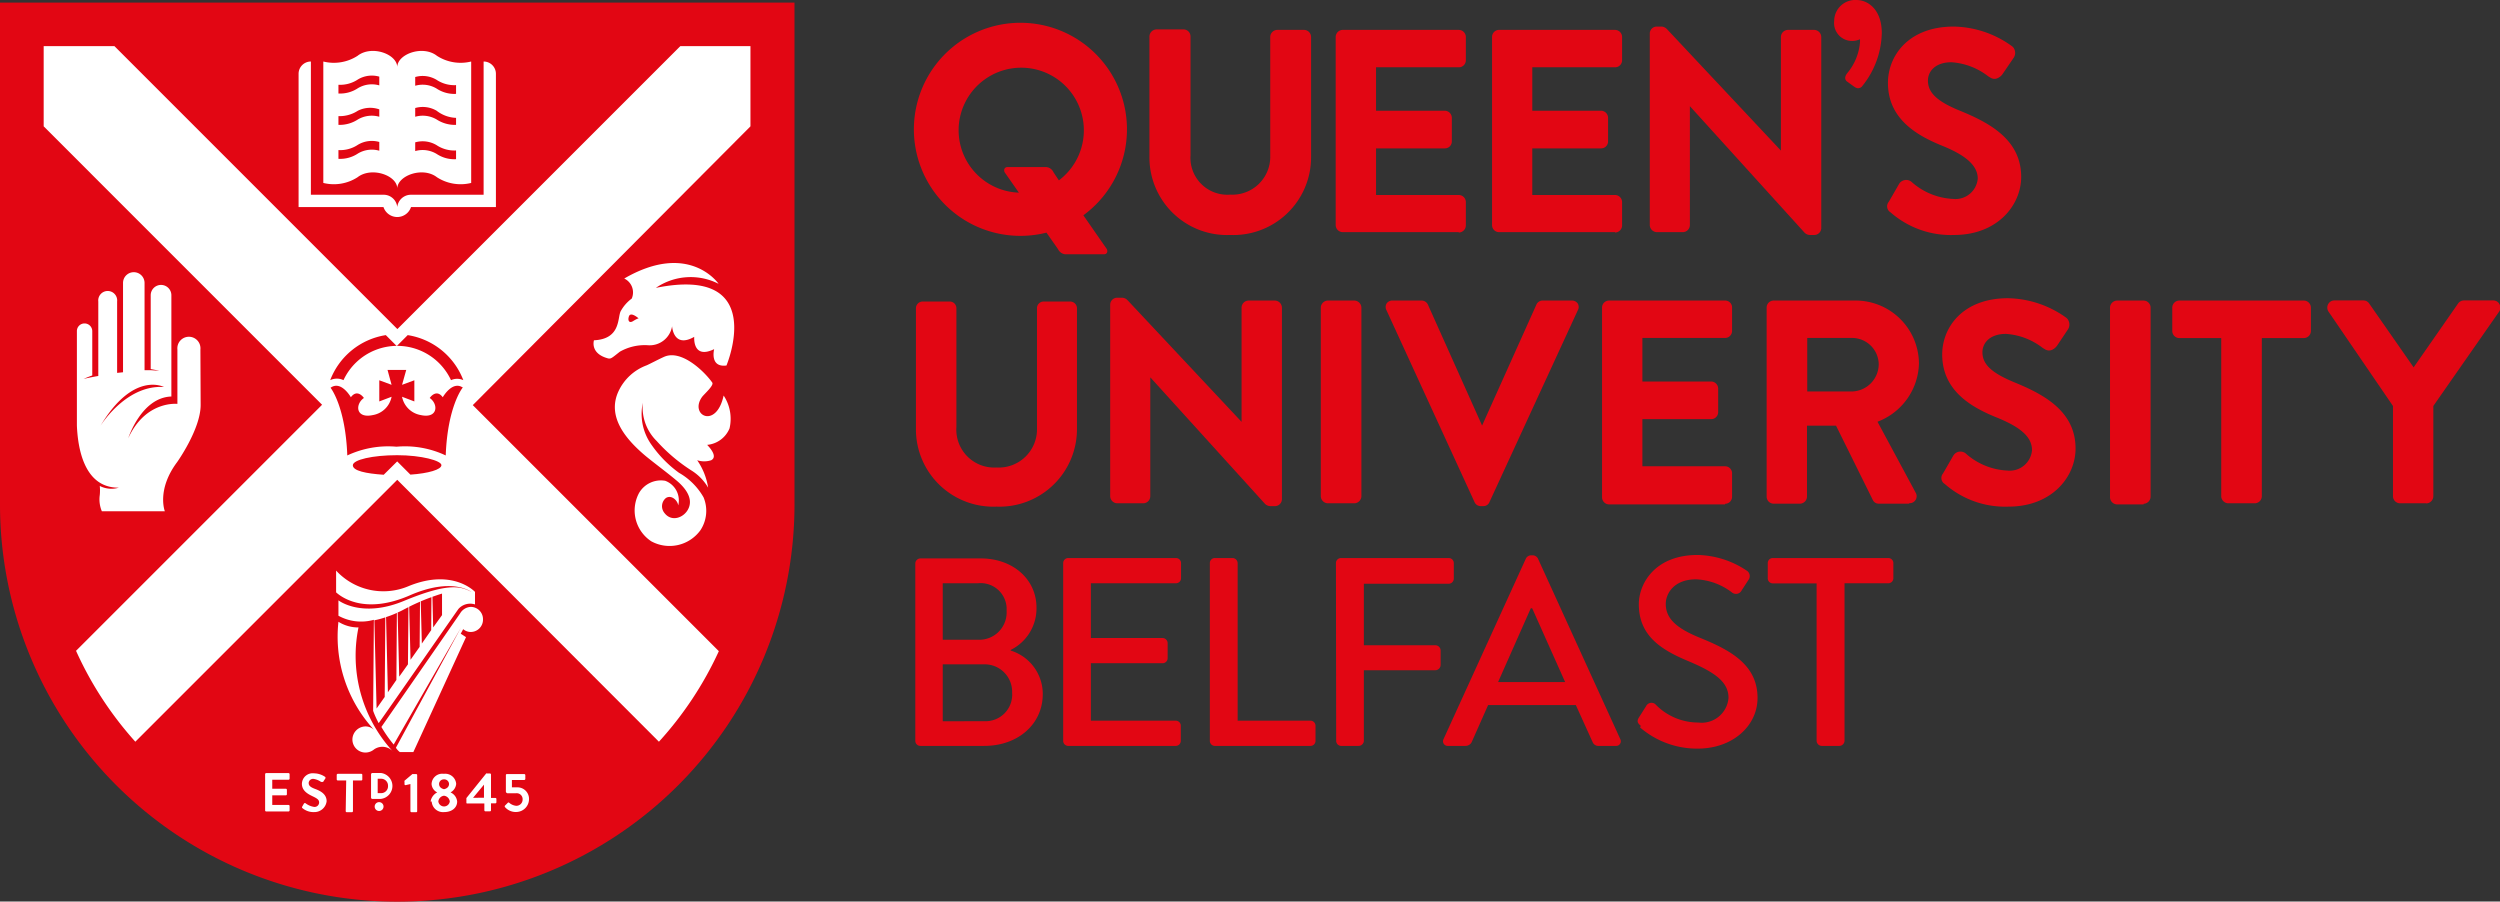 <svg xmlns="http://www.w3.org/2000/svg" viewBox="0 0 203.21 73.28"><rect x="0" y="0" width="203.21" height="73.28" fill="#333333" stroke="none"/><defs><style>.cls-1{fill:#e20613;}.cls-2{fill:#fff;}</style></defs><g id="Layer_1" data-name="Layer 1"><path class="cls-1" d="M88.06,17.5a8.66,8.66,0,1,0-3,1.41L86,20.25a.73.73,0,0,0,.6.42h3.13c.23,0,.34-.19.24-.42ZM77.92,10.61a5.09,5.09,0,1,1,8.15,4.05L85.63,14a.71.71,0,0,0-.59-.42H81.9c-.23,0-.34.19-.24.42l1.16,1.66a5.08,5.08,0,0,1-4.9-5.08"/><path class="cls-1" d="M100,19.1a6.31,6.31,0,0,1-6.57-6.32V3A.59.59,0,0,1,94,2.39h2.2a.57.57,0,0,1,.57.57v9.66a3,3,0,0,0,3.23,3.2,3.08,3.08,0,0,0,3.25-3.18V3a.58.58,0,0,1,.57-.57H106a.58.58,0,0,1,.57.57v9.82A6.32,6.32,0,0,1,100,19.1"/><path class="cls-1" d="M118.57,18.87h-9.42a.58.58,0,0,1-.58-.58V3a.58.58,0,0,1,.58-.57h9.42a.58.58,0,0,1,.58.57v1.9a.57.57,0,0,1-.58.57h-6.72V9h5.59a.58.58,0,0,1,.57.57v1.92a.56.56,0,0,1-.57.57h-5.59v3.79h6.72a.58.58,0,0,1,.58.57v1.9a.58.58,0,0,1-.58.58"/><path class="cls-1" d="M131.28,18.87h-9.43a.57.57,0,0,1-.57-.58V3a.57.57,0,0,1,.57-.57h9.43a.58.58,0,0,1,.57.57v1.9a.57.57,0,0,1-.57.57h-6.73V9h5.59a.58.58,0,0,1,.57.57v1.92a.56.56,0,0,1-.57.57h-5.59v3.79h6.73a.58.58,0,0,1,.57.57v1.9a.58.58,0,0,1-.57.58"/><path class="cls-1" d="M147.48,19.1h-.32a.64.64,0,0,1-.49-.2L137.36,8.63v9.66a.58.58,0,0,1-.58.58h-2.1a.59.59,0,0,1-.58-.58V2.71a.57.57,0,0,1,.58-.55H135a.64.64,0,0,1,.49.2l9.27,9.88V3a.58.58,0,0,1,.57-.57h2.13a.59.59,0,0,1,.58.57V18.55a.57.57,0,0,1-.58.55"/><path class="cls-1" d="M151.07,7.18a.7.7,0,0,1-.32-.11l-.61-.44c-.1-.07-.29-.28,0-.67a4.48,4.48,0,0,0,1.05-2.56c0-.08,0-.15,0-.21a1.57,1.57,0,0,1-.64.14,1.46,1.46,0,0,1-1.46-1.63,1.71,1.71,0,0,1,1.8-1.7c1,0,2.07.83,2.07,2.69A7.1,7.1,0,0,1,151.37,7a.37.37,0,0,1-.3.16"/><path class="cls-1" d="M158.86,19.1a7.43,7.43,0,0,1-5.19-1.84.57.57,0,0,1-.14-.86l.83-1.44a.67.67,0,0,1,.45-.32.69.69,0,0,1,.54.12,5.46,5.46,0,0,0,3.41,1.41,1.82,1.82,0,0,0,2-1.65c0-1-.86-1.85-2.86-2.66s-4.44-2.14-4.44-5.12c0-2.21,1.67-4.58,5.35-4.58a8.27,8.27,0,0,1,4.71,1.58.62.62,0,0,1,.26.4.7.7,0,0,1-.09.54L162.79,6a1,1,0,0,1-.43.36.6.6,0,0,1-.57-.05l-.17-.1a5.46,5.46,0,0,0-3-1.15c-1.32,0-1.91.75-1.91,1.49,0,1,.77,1.71,2.65,2.47,2.44,1,4.93,2.38,4.93,5.36,0,2.29-1.92,4.72-5.46,4.72"/><path class="cls-1" d="M103.62,41.14h-.32a.64.64,0,0,1-.49-.2L93.5,30.67v9.67a.58.58,0,0,1-.58.57h-2.1a.59.59,0,0,1-.58-.57V24.75a.57.57,0,0,1,.58-.55h.34a.64.64,0,0,1,.49.2l9.27,9.89V25a.58.58,0,0,1,.57-.57h2.13a.59.59,0,0,1,.58.57V40.59a.57.57,0,0,1-.58.55"/><path class="cls-1" d="M110.09,40.91h-2.16a.59.59,0,0,1-.57-.57V25a.59.59,0,0,1,.57-.57h2.16a.59.59,0,0,1,.57.57V40.34a.59.59,0,0,1-.57.57"/><path class="cls-1" d="M120.61,41.14h-.23a.55.55,0,0,1-.52-.32h0L112.7,25.22a.57.57,0,0,1,0-.54.56.56,0,0,1,.49-.25h2.36a.57.57,0,0,1,.52.34l4.4,9.82,4.41-9.82a.55.55,0,0,1,.51-.34h2.37a.56.56,0,0,1,.49.25.55.55,0,0,1,0,.54l-7.18,15.59a.53.53,0,0,1-.51.33"/><path class="cls-1" d="M140.22,41H130.8a.58.58,0,0,1-.58-.58V25a.57.57,0,0,1,.58-.57h9.42a.56.56,0,0,1,.57.57v1.9a.57.57,0,0,1-.57.57H133.5v3.54h5.59a.58.58,0,0,1,.57.57v1.92a.57.57,0,0,1-.57.57H133.5V37.9h6.72a.57.57,0,0,1,.57.57v1.9a.57.57,0,0,1-.57.58"/><path class="cls-1" d="M155.16,40.94h-2.43a.52.52,0,0,1-.49-.28l-3-6.06h-2.36v5.77a.58.58,0,0,1-.57.57h-2.13a.57.57,0,0,1-.58-.57V25a.57.57,0,0,1,.58-.57h6.62a5.15,5.15,0,0,1,5.18,5.11,5.2,5.2,0,0,1-3.37,4.74l3.1,5.76a.57.57,0,0,1,0,.59.56.56,0,0,1-.51.27m-8.3-9.08h3.65a2.23,2.23,0,0,0,2.16-2.23,2.17,2.17,0,0,0-2.16-2.12h-3.65Z"/><path class="cls-1" d="M163.27,41.18a7.43,7.43,0,0,1-5.19-1.84.57.57,0,0,1-.14-.86l.83-1.44a.68.68,0,0,1,.44-.32.71.71,0,0,1,.55.12,5.46,5.46,0,0,0,3.41,1.41,1.82,1.82,0,0,0,2-1.65c0-1.05-.86-1.85-2.86-2.66s-4.44-2.14-4.44-5.13c0-2.2,1.67-4.57,5.35-4.57a8.37,8.37,0,0,1,4.71,1.57.67.67,0,0,1,.26.41.71.71,0,0,1-.09.54l-.88,1.32a1.06,1.06,0,0,1-.43.36.6.6,0,0,1-.57-.05l-.17-.1a5.46,5.46,0,0,0-3-1.15c-1.32,0-1.91.75-1.91,1.49,0,1,.77,1.7,2.65,2.47,2.44,1,4.92,2.38,4.92,5.36,0,2.29-1.91,4.72-5.45,4.72"/><path class="cls-1" d="M174.24,41h-2.15a.59.59,0,0,1-.58-.58V25a.59.59,0,0,1,.58-.57h2.15a.58.58,0,0,1,.57.57V40.37a.59.59,0,0,1-.57.58"/><path class="cls-1" d="M183.28,40.91h-2.15a.59.59,0,0,1-.58-.57V27.48h-3.41a.58.58,0,0,1-.57-.58V25a.58.58,0,0,1,.57-.57h10.12a.58.58,0,0,1,.58.57v1.9a.58.58,0,0,1-.58.58h-3.41V40.34a.58.58,0,0,1-.57.57"/><path class="cls-1" d="M197.22,40.91h-2.14a.58.58,0,0,1-.57-.57V33l-5.26-7.7a.59.59,0,0,1,0-.59.57.57,0,0,1,.5-.29h2.37a.57.57,0,0,1,.47.27l3.6,5.17,3.6-5.17a.58.58,0,0,1,.48-.27h2.39a.57.57,0,0,1,.5.29.59.59,0,0,1,0,.59L197.79,33v7.35a.59.59,0,0,1-.57.57"/><path class="cls-1" d="M81,41.18a6.29,6.29,0,0,1-6.55-6.3V25.05a.55.55,0,0,1,.54-.54h2.21a.54.54,0,0,1,.54.54v9.67A3.08,3.08,0,0,0,81,38a3.11,3.11,0,0,0,3.29-3.22V25.05a.54.54,0,0,1,.54-.54H87a.55.55,0,0,1,.54.54v9.83A6.3,6.3,0,0,1,81,41.18"/><path class="cls-1" d="M82.13,52.84a3.76,3.76,0,0,0,2.12-3.45c0-2.29-1.9-4-4.54-4H74.82a.42.42,0,0,0-.42.42V60.22a.41.41,0,0,0,.42.41H80c2.75,0,4.76-1.77,4.76-4.21a3.69,3.69,0,0,0-2.58-3.53ZM76.63,52V47.41h2.86a2.11,2.11,0,0,1,2.33,2.24A2.22,2.22,0,0,1,79.49,52Zm0,6.63V54H80a2.23,2.23,0,0,1,2.27,2.3A2.16,2.16,0,0,1,80,58.62Z"/><path class="cls-1" d="M86.42,60.22a.41.41,0,0,0,.42.41h8.73a.41.41,0,0,0,.41-.41V59a.41.41,0,0,0-.41-.42h-6.9V53.91H94.5a.41.41,0,0,0,.41-.41V52.27a.42.42,0,0,0-.41-.41H88.67V47.41h6.9A.41.41,0,0,0,96,47V45.77a.41.41,0,0,0-.41-.41H86.84a.41.41,0,0,0-.42.41Z"/><path class="cls-1" d="M98.34,60.22a.41.41,0,0,0,.41.41h7.77a.41.41,0,0,0,.41-.41V59a.41.41,0,0,0-.41-.42H100.6V45.77a.42.42,0,0,0-.41-.41H98.75a.41.41,0,0,0-.41.41Z"/><path class="cls-1" d="M108.61,60.22a.41.41,0,0,0,.41.41h1.42a.43.43,0,0,0,.42-.41V54.48h5.82a.44.44,0,0,0,.42-.42v-1.2a.43.43,0,0,0-.42-.41h-5.82v-5h6.89a.42.42,0,0,0,.42-.42V45.77a.41.41,0,0,0-.42-.41H109a.41.41,0,0,0-.41.41Z"/><path class="cls-1" d="M117.75,60.63h1.37a.56.56,0,0,0,.51-.32l1.33-3h7.13l1.36,3a.5.5,0,0,0,.5.32h1.37a.38.38,0,0,0,.38-.56L125,45.38a.52.52,0,0,0-.37-.24h-.22a.5.5,0,0,0-.37.24l-6.7,14.69a.38.38,0,0,0,.37.56m4.06-5.19,2.66-6h.11l2.68,6Z"/><path class="cls-1" d="M133.31,59.13A7.09,7.09,0,0,0,138,60.85c2.84,0,4.86-1.85,4.86-4.12,0-2.67-2.16-3.87-4.69-4.89-1.81-.74-2.77-1.51-2.77-2.75,0-.81.63-2,2.47-2a5.16,5.16,0,0,1,2.94,1.09.52.52,0,0,0,.77-.21l.54-.83a.52.52,0,0,0-.13-.75,7.43,7.43,0,0,0-4-1.28c-3.47,0-4.78,2.33-4.78,4,0,2.53,1.75,3.68,4,4.62s3.29,1.73,3.29,3a2.19,2.19,0,0,1-2.46,2,4.84,4.84,0,0,1-3.5-1.5.49.49,0,0,0-.74.17l-.57.9c-.24.37-.06.52.14.7"/><path class="cls-1" d="M147.66,60.22a.43.43,0,0,0,.42.41h1.44a.43.43,0,0,0,.41-.41V47.41h3.56a.41.41,0,0,0,.41-.42V45.77a.41.41,0,0,0-.41-.41H144.1a.41.41,0,0,0-.41.41V47a.41.41,0,0,0,.41.42h3.56Z"/><path class="cls-1" d="M0,.21V41a32.29,32.29,0,0,0,64.58,0V.21Z"/><path class="cls-2" d="M61,3.75h-5.7l-23,23h0l-23-23H3.55v6.52L26.18,32.9l-20,20A28.63,28.63,0,0,0,11,60.29L32.29,39h0L53.56,60.29a28.63,28.63,0,0,0,4.87-7.36l-20-20L61,10.27Z"/><path class="cls-1" d="M37.64,31.52c-.86-.63-1.65.77-1.65.77-.54-.73-1.06.06-1.06.06.73.51.66,1.69-.72,1.39a1.87,1.87,0,0,1-1.53-1.49l1,.38V30.91l-1,.37.34-1.21H31.5l.33,1.21-1-.37v1.72l1-.38a1.87,1.87,0,0,1-1.53,1.49c-1.39.3-1.45-.88-.72-1.39,0,0-.52-.79-1.06-.06,0,0-.79-1.4-1.65-.77,0,0,1.21,1.5,1.36,5.5a7.81,7.81,0,0,1,4-.71,7.74,7.74,0,0,1,4,.71c.15-4,1.37-5.5,1.37-5.5"/><path class="cls-1" d="M27.67,30.81a1.25,1.25,0,0,1,.25.09,4.82,4.82,0,0,1,8.74,0,1.2,1.2,0,0,1,1,0,5.8,5.8,0,0,0-4.52-3.66l-.89.89h0l-.89-.89a5.8,5.8,0,0,0-4.52,3.66A1.26,1.26,0,0,1,27.67,30.81Z"/><path class="cls-1" d="M32.28,37.5h0l1.08,1.08c1.46-.1,2.52-.41,2.52-.77S34.27,37,32.28,37s-3.6.37-3.6.82,1.06.67,2.51.77l1.09-1.08Z"/><path class="cls-2" d="M39.31,5a1,1,0,0,1,1,1V16.83h-6.9a1.18,1.18,0,0,1-1.12.81h0a1.18,1.18,0,0,1-1.12-.81h-6.9V6a1,1,0,0,1,1-1V15.83h5.94a1.11,1.11,0,0,1,1.08,1,1.12,1.12,0,0,1,1.09-1h5.93V5m-3.79-.46A3.55,3.55,0,0,0,38.3,5v9.87a3.55,3.55,0,0,1-2.78-.46c-1.14-.89-3.2-.15-3.23.91v0h0v0c0-1.06-2.09-1.8-3.23-.91a3.55,3.55,0,0,1-2.78.46V5a3.55,3.55,0,0,0,2.78-.46c1.14-.9,3.22-.15,3.23.92,0-1.07,2.09-1.82,3.23-.92m-4.69,7a2.2,2.2,0,0,0-1.74.23,2.6,2.6,0,0,1-1.58.43v.71a2.6,2.6,0,0,0,1.58-.43,2.2,2.2,0,0,1,1.74-.23Zm0-2.65A2.23,2.23,0,0,0,29.09,9a2.72,2.72,0,0,1-1.58.44v.71a2.72,2.72,0,0,0,1.58-.44,2.23,2.23,0,0,1,1.74-.22Zm0-2.66a2.2,2.2,0,0,0-1.74.23,2.6,2.6,0,0,1-1.58.43v.71a2.6,2.6,0,0,0,1.58-.43,2.2,2.2,0,0,1,1.74-.23Zm6.24,6a2.6,2.6,0,0,1-1.58-.43,2.2,2.2,0,0,0-1.74-.23v.71a2.2,2.2,0,0,1,1.74.23,2.6,2.6,0,0,0,1.58.43Zm0-2.65A2.72,2.72,0,0,1,35.49,9a2.23,2.23,0,0,0-1.74-.22v.71a2.23,2.23,0,0,1,1.74.22,2.72,2.72,0,0,0,1.58.44Zm0-2.66a2.6,2.6,0,0,1-1.58-.43,2.2,2.2,0,0,0-1.74-.23v.71a2.2,2.2,0,0,1,1.74.23,2.6,2.6,0,0,0,1.58.43Z"/><path class="cls-2" d="M21.55,62.93a.09.09,0,0,1,.09-.09h1.81a.09.09,0,0,1,.09.09v.36a.09.09,0,0,1-.09.09H22.13v.73h1.1a.09.09,0,0,1,.09.08v.37a.09.09,0,0,1-.09.09h-1.1v.78h1.32a.09.09,0,0,1,.09.08v.37a.09.09,0,0,1-.09.08H21.64a.09.09,0,0,1-.09-.08Zm3,2.73a1.41,1.41,0,0,0,1,.35,1,1,0,0,0,1-.88c0-.58-.5-.84-.93-1s-.53-.29-.53-.5a.36.36,0,0,1,.39-.32,1.43,1.43,0,0,1,.62.25c.06,0,.12,0,.16,0l.17-.26a.11.11,0,0,0,0-.15,1.62,1.62,0,0,0-.89-.29.88.88,0,0,0-1,.85c0,.53.42.8.84,1s.56.3.56.53a.37.37,0,0,1-.4.35,1.53,1.53,0,0,1-.68-.28.1.1,0,0,0-.15,0l-.16.28c0,.07,0,.09,0,.13m3.55.22a.09.09,0,0,0,.08.08h.42a.09.09,0,0,0,.09-.08v-2.5h.68a.08.08,0,0,0,.08-.09v-.36a.08.08,0,0,0-.08-.09H27.46a.09.09,0,0,0-.09.09v.36a.09.09,0,0,0,.09.09h.68Zm5.26,0a.09.09,0,0,0,.09.08h.38a.08.08,0,0,0,.08-.08V63a.08.08,0,0,0-.08-.08h-.31l-.64.54a.1.1,0,0,0,0,.08l0,.22a.08.08,0,0,0,.09.06l.39-.09ZM35,65.15a1,1,0,0,1,.54-.74v0a.81.81,0,0,1-.46-.69.87.87,0,0,1,1-.82.89.89,0,0,1,1,.82.87.87,0,0,1-.46.69v0a.91.91,0,0,1,.54.74c0,.49-.41.86-1.07.86a.92.92,0,0,1-1-.86m1-1c.28-.06.41-.23.41-.43a.39.39,0,0,0-.42-.37.38.38,0,0,0-.39.37c0,.2.12.36.4.43m-.46,1a.47.47,0,0,0,.93,0,.53.53,0,0,0-.47-.47.52.52,0,0,0-.46.47m2.36.18a.09.09,0,0,1-.08-.09v-.37l1.61-2a.06.06,0,0,1,.06,0h.25a.09.09,0,0,1,.08.09v1.9h.36a.08.08,0,0,1,.08.08v.27a.09.09,0,0,1-.08.09h-.36v.57a.09.09,0,0,1-.08.08h-.37a.09.09,0,0,1-.09-.08v-.56H37.94m1.4-.47V63.78l-.89,1.07Zm1.73.79A1.15,1.15,0,0,0,42,66,1.05,1.05,0,0,0,43,65a.94.94,0,0,0-1-1h-.39v-.6h1a.09.09,0,0,0,.09-.08V63a.09.09,0,0,0-.09-.08H41.2a.08.08,0,0,0-.08.08v1.32a.15.15,0,0,0,.14.16h.68a.48.48,0,0,1,.54.5.51.51,0,0,1-.51.52,1,1,0,0,1-.58-.25.08.08,0,0,0-.11,0l-.22.22c-.05.05-.05.08,0,.15m-10.6,0a.36.36,0,0,0,.71,0,.36.36,0,1,0-.71,0m.48-.68a1.06,1.06,0,0,0,0-2.11h-.67a.12.12,0,0,0-.11.12v1.87a.11.11,0,0,0,.11.12H31m-.3-1.64h.26a.56.56,0,0,1,.58.58.56.56,0,0,1-.58.59h-.26Z"/><path class="cls-2" d="M16.29,28.41a.94.94,0,1,0-1.87,0v4.42s-2.58-.3-4,2.8c0,0,1.06-3.32,3.51-3.4V24a.84.84,0,0,0-1.68,0v6s.56.1.69.14l-.69-.05c-.17,0-.34,0-.5,0V23A.84.84,0,1,0,10,23v7.26l-.48.05v-5.8a.77.77,0,1,0-1.53,0v6.05c-.67.12-1.13.22-1.21.25a7.22,7.22,0,0,1,.72-.29v-3.6a.63.63,0,0,0-.63-.63.62.62,0,0,0-.62.63v7.66c.07,1.76.55,5.09,3.41,5.06a2.08,2.08,0,0,1-1.55-.14,3.72,3.72,0,0,1,0,.74,2.48,2.48,0,0,0,.17,1.32h5.12s-.69-1.74,1-4c0,0,1.91-2.68,1.91-4.64ZM8.16,34.62c2.69-4.5,5.17-3.16,5.17-3.16C10.43,31.26,8.42,34.21,8.16,34.62Z"/><path class="cls-2" d="M52.63,28.06a1.85,1.85,0,0,0,2-1.54s.1,1.83,1.8.86c0,0-.16,1.86,1.62,1,0,0-.39,1.51,1,1.33,0,0,3.44-8.17-5.74-6.31a5,5,0,0,1,5.1-.33s-2.38-3.5-7.67-.43a1.25,1.25,0,0,1,.61,1.63,3.17,3.17,0,0,0-.91,1.05c-.25.56,0,2.24-2.16,2.34,0,0-.34,1.05,1.1,1.46.27.08.33,0,1-.53A4.1,4.1,0,0,1,52.63,28.06Zm-1.49-2.39c.18-.32.77.21.77.21s-.1,0-.45.22S51,26,51.14,25.67Z"/><path class="cls-2" d="M57.07,32.26c.18-.24,1-.95.82-1.17-.59-.84-2.47-2.71-3.9-2.09-.47.21-1.18.59-1.44.7a4.09,4.09,0,0,0-2.27,2.09c-1,2.13.68,4,2.23,5.3.81.66,1.66,1.28,2.46,1.95.59.49,1.33,1.3,1.05,2.15s-1.39,1.31-2,.52a.86.86,0,0,1,.11-1.23c.44-.28.94.18,1,.6a1.7,1.7,0,0,0-1.06-2,2.05,2.05,0,0,0-2.13,1,3,3,0,0,0,1,3.92,3.1,3.1,0,0,0,4-.91,2.86,2.86,0,0,0,.25-2.66,5.33,5.33,0,0,0-2-2,9.51,9.51,0,0,1-2.2-2.23,4.31,4.31,0,0,1-.74-3.46,3.85,3.85,0,0,0,1.13,3.11,13.7,13.7,0,0,0,2.85,2.41,4,4,0,0,1,1.33,1.38,5.35,5.35,0,0,0-.89-2.23,1.85,1.85,0,0,0,1.14,0c.54-.29-.09-1-.33-1.25a2.18,2.18,0,0,0,1.82-1.34,3.43,3.43,0,0,0-.48-2.67C58.22,34.93,56,33.74,57.07,32.26Z"/><path class="cls-2" d="M31.32,50.18a6.88,6.88,0,0,1-.89.24l.18,7.17.66-.94Zm.94-.36a8.44,8.44,0,0,1-.88.34l.15,6.11.69-1Zm.94-.47-.37.19c-.16.09-.33.17-.51.25L32.45,55l.71-1Zm.94-.44c-.28.12-.57.25-.88.41l.11,4.31.74-1.05Zm.93-.37c-.25.09-.54.2-.87.34l.09,3.43.76-1.09Zm.86-.29s-.31.09-.78.26L35.21,51l.72-1ZM29.14,51a3,3,0,0,1-1.63-.46,11.16,11.16,0,0,0,2.9,8.79,1,1,0,0,0-.91-.26,1.08,1.08,0,0,0-.85.94,1.06,1.06,0,0,0,1.06,1.16,1.1,1.1,0,0,0,.69-.25,1.17,1.17,0,0,1,1.59.22h0A11.5,11.5,0,0,1,29.14,51Zm10.12-.63a1,1,0,0,1-1,1,.94.94,0,0,1-.61-.23l-.2.37.43.28-4.28,9.34H32.5a1.32,1.32,0,0,1-.32-.35L37.48,51h0L32,60.52a10.6,10.6,0,0,1-1-1.43l6.4-9.23a1.06,1.06,0,0,1,.89-.53A1,1,0,0,1,39.26,50.35Zm-.65-2.24v1a1.28,1.28,0,0,0-1.34.36c-.43.6-6,8.62-6.49,9.29-.17-.32-.32-.64-.45-1l.06-7.4a3.81,3.81,0,0,1-2.88-.33V48.8s1.88,1.47,5.31.05,4.56-1.26,5.5-.73c0,0-1.54-1.24-5,.27s-5.39.31-6-.24V46.38a5.23,5.23,0,0,0,5.9,1.26C36.81,46.17,38.61,48.11,38.61,48.11Z"/></g></svg>